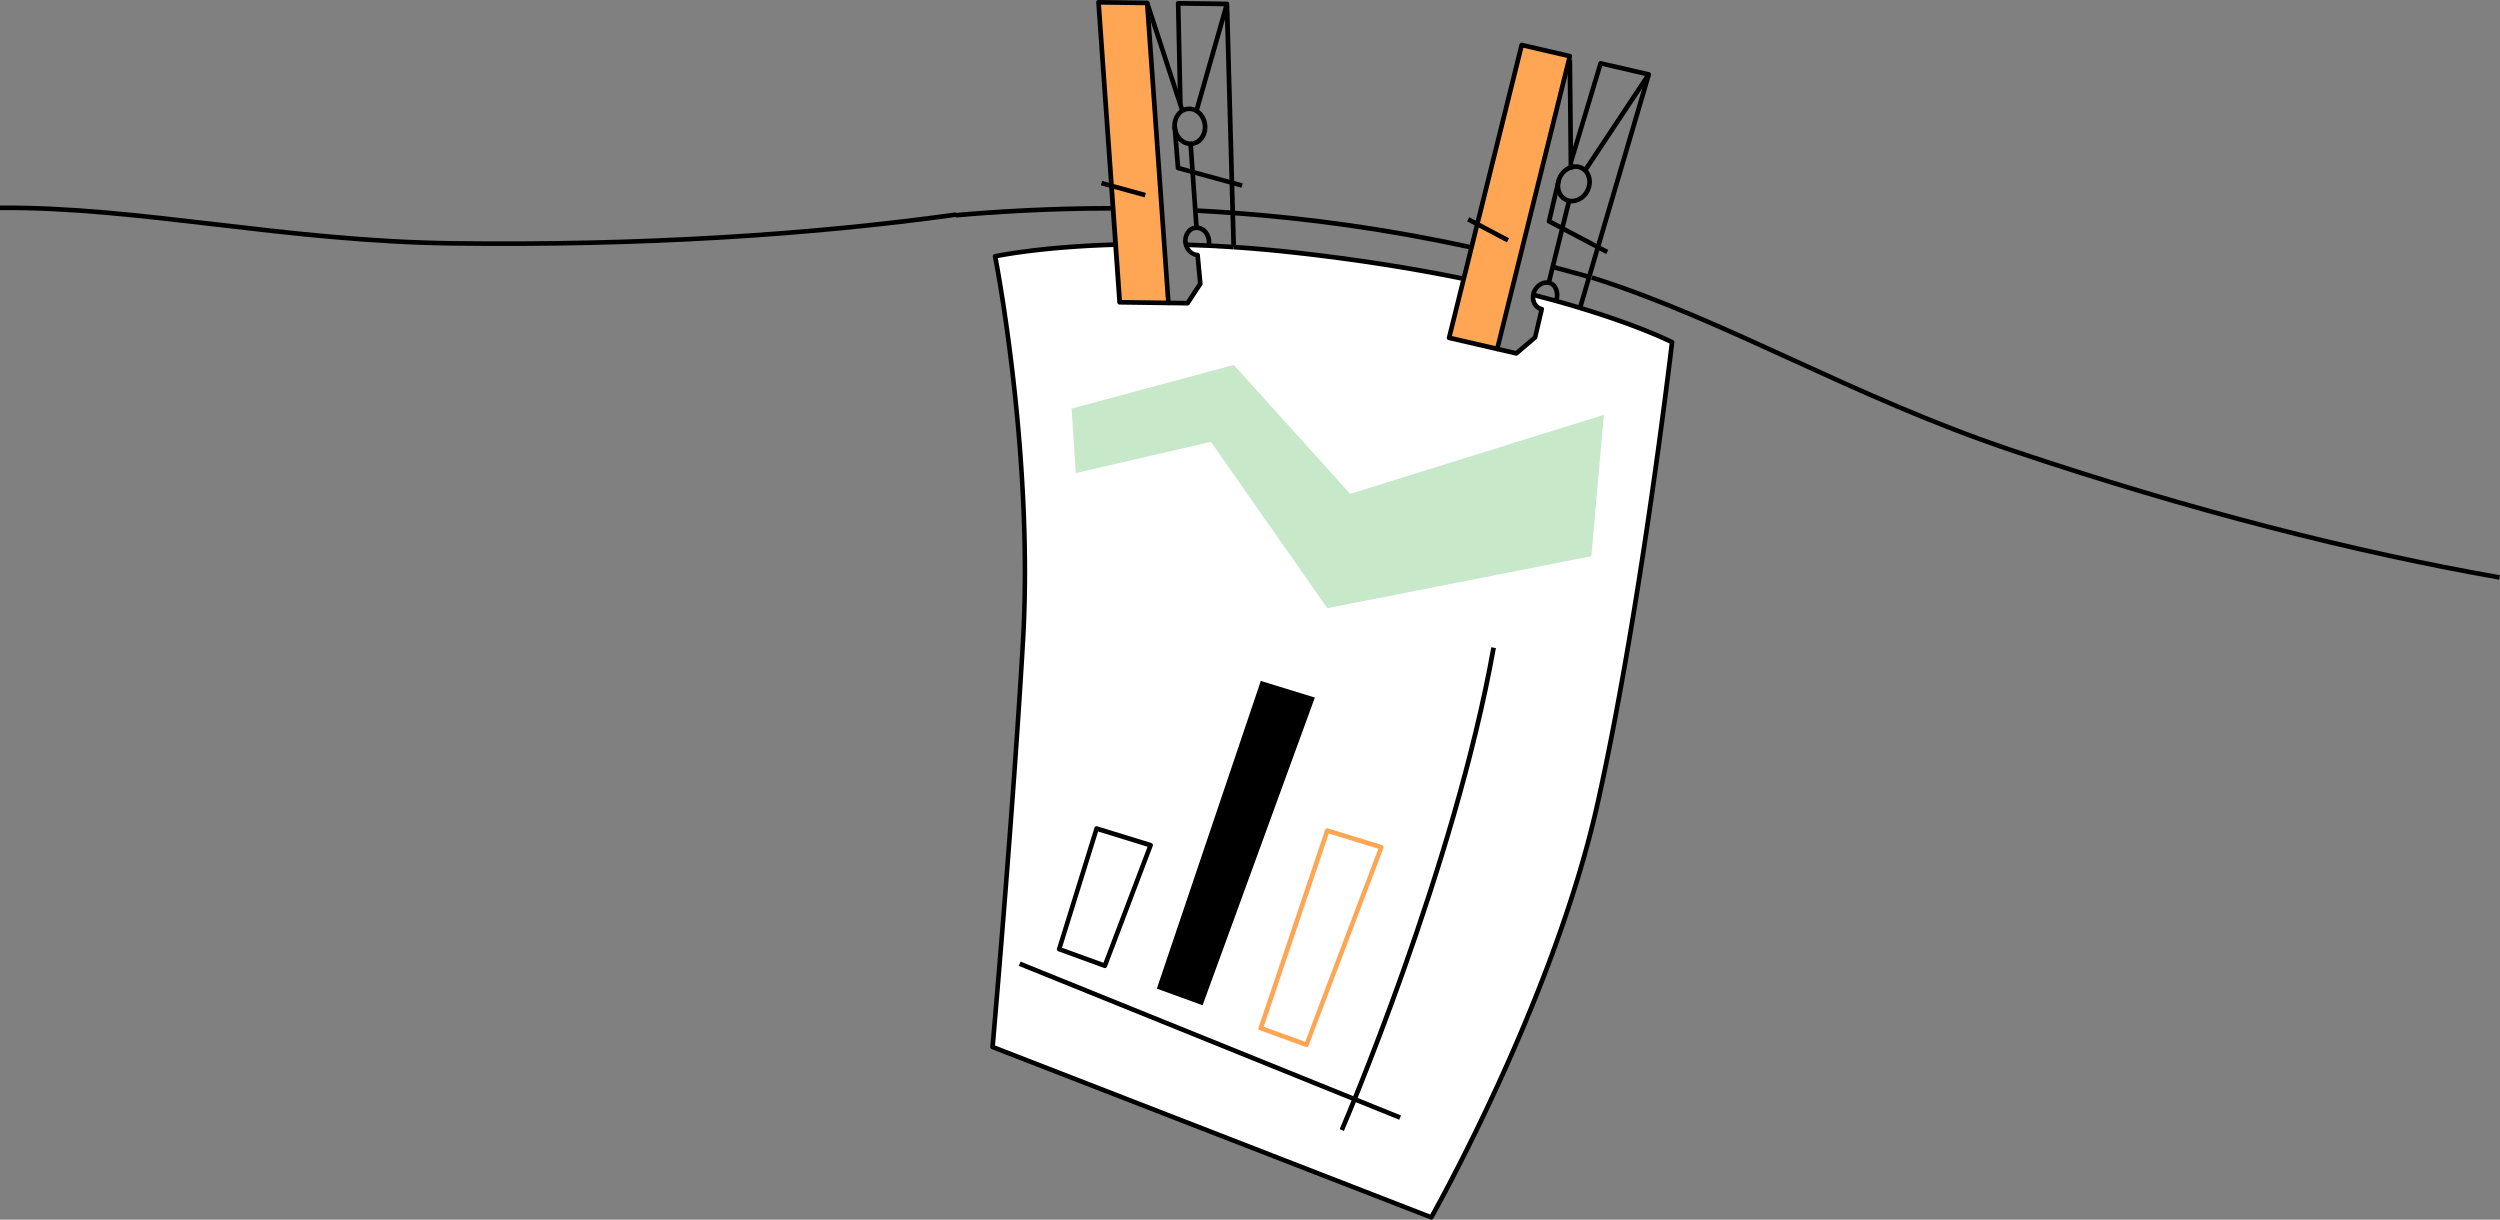 <?xml version="1.0" encoding="UTF-8"?> <svg xmlns="http://www.w3.org/2000/svg" viewBox="0 0 1077.07 525.46"><rect x="0" y="0" width="1077.07" height="525.46" fill="#808080" stroke="none"/> <defs> <style>.cls-1{fill:#fff;}.cls-2{fill:#ffa655;}.cls-3{fill:#c7e8c9;}.cls-4{fill:none;stroke:#000;stroke-miterlimit:10;stroke-width:1.98px;}</style> </defs> <g id="Слой_2" data-name="Слой 2"> <g id="Images"> <path class="cls-1" d="M429,110.79c1.33,7.4,3.12,17.89,4.89,30.52,3.11,22.11,8.39,60.76,7.7,109.63-.16,11.79-1.19,28.06-3.26,60.59-.54,8.54-1.46,22.61-4.29,59.55-1.55,20.28-3.69,47.56-6.37,80.15q40.68,15.69,81.33,31.41,53.7,20.78,107.41,41.63c7.81-13.81,14.34-26.36,19.7-37.19C645.54,468,653,451,658.6,437.16c3.49-8.55,8.61-21.15,14.37-38.08,3.39-9.95,10.23-30.93,16.74-58.66,3.4-14.48,6-29.31,11.11-59,3.25-18.73,6.64-38.25,10.52-64.89,2.79-19.1,5.91-42.43,8.89-69.18-8.15-3.7-17.09-7.37-26.81-10.82a337.08,337.08,0,0,0-33.3-9.88,8,8,0,0,0,.33,2.55A8.44,8.44,0,0,0,661.9,132a9.49,9.49,0,0,0,2.21,2.12q-1.33,5.61-2.66,11.21l-8,6.67-29.33-6.78,6-25.33c-13.83-2.76-28.32-5.28-43.45-7.45-27-3.86-52.51-6.11-76.22-7.22a4.91,4.91,0,0,0,.89,2.33,6.82,6.82,0,0,0,3.56,2.23,11.34,11.34,0,0,0,1.66.44q.45,5.94.89,11.89l-5.89,8.67-28.9-.72q-1.1-12.48-2.21-24.95a289.43,289.43,0,0,0-31.33,2.33C442,108.37,435.28,109.51,429,110.79Z"></path> <polygon class="cls-2" points="482.66 130.07 502.98 130.34 493.77 1.37 473.72 1.1 482.66 130.07"></polygon> <polygon class="cls-2" points="624.91 144.97 644.69 149.58 676.12 24.4 656.07 19.26 624.91 144.97"></polygon> <path d="M645.05,151.32a.83.83,0,0,1-.22,0l-20.74-4.79a1,1,0,0,1-.75-1.22L654.62,19.16a1,1,0,0,1,1.2-.74l20.74,4.8a1,1,0,0,1,.63.45,1,1,0,0,1,.11.76L646,150.56A1,1,0,0,1,645.05,151.32Zm-19.52-6.54,18.79,4.34,30.8-124.18-18.79-4.35Z"></path> <rect x="675.62" y="24.19" width="2" height="47.31" transform="matrix(1, -0.01, 0.01, 1, -0.53, 8.28)"></rect> <rect x="653.7" y="103.14" width="35.83" height="2" transform="translate(408.87 730.94) rotate(-76.07)"></rect> <path d="M681.58,133.28l-1.92-.57,29.42-99.92-18.8-4.35-12.4,41.21L676,69.08,688.64,27a1,1,0,0,1,1.18-.69l20.74,4.8a1,1,0,0,1,.64.47,1,1,0,0,1,.09.78Q698.54,75.68,685.78,119Z"></path> <rect x="672.2" y="51.52" width="49.12" height="2" transform="translate(267.91 604.17) rotate(-56.45)"></rect> <path d="M653.27,153.22a.83.83,0,0,1-.22,0l-8.22-1.9.45-1.95,7.73,1.79,7.49-6.34,2.56-10.94a5.75,5.75,0,0,1-2.7-2.42,6.84,6.84,0,0,1-.59-5.35c1.07-3.63,4.61-6,7.89-5.2a5.11,5.11,0,0,1,3.24,2.47,7.79,7.79,0,0,1,.6,6l-1.91-.56a5.88,5.88,0,0,0-.42-4.47,3.11,3.11,0,0,0-2-1.53c-2.27-.52-4.74,1.19-5.52,3.81a4.88,4.88,0,0,0,.39,3.78,3.74,3.74,0,0,0,2.39,1.79,1,1,0,0,1,.75,1.21l-2.85,12.15a1,1,0,0,1-.33.54L653.92,153A1,1,0,0,1,653.27,153.22Z"></path> <path d="M677.21,87.64a6.84,6.84,0,0,1-5.93-3.43,8.64,8.64,0,0,1-.69-6.79c1.32-4.51,5.72-7.43,9.8-6.48a6.8,6.8,0,0,1,4.36,3.26,8.65,8.65,0,0,1,.7,6.78A9,9,0,0,1,677.21,87.64Zm1.59-14.88A7,7,0,0,0,672.5,78,6.66,6.66,0,0,0,673,83.2a4.8,4.8,0,0,0,3.09,2.31c3.06.7,6.39-1.58,7.43-5.1a6.63,6.63,0,0,0-.5-5.2,4.83,4.83,0,0,0-3.1-2.32A4.78,4.78,0,0,0,678.8,72.76Z"></path> <path d="M692,109.47,666.89,96.23a1,1,0,0,1-.5-1.12l4.18-17.64,1.95.47-4,16.88,24.37,12.88Z"></path> <rect x="640.1" y="89.33" width="2" height="19.38" transform="translate(254.05 619.59) rotate(-62.15)"></rect> <path d="M503.36,131.51l-21-.28a1,1,0,0,1-1-.93L472.28,1.07a1,1,0,0,1,.27-.76,1.08,1.08,0,0,1,.74-.31l20.95.27a1,1,0,0,1,1,.93l9.13,129.24a1,1,0,0,1-1,1.07Zm-20-2.26,18.94.24-9-127.23L474.35,2Z"></path> <rect x="500.73" y="0.08" width="2" height="48.26" transform="translate(17.3 157.07) rotate(-18.1)"></rect> <rect x="513.22" y="62.14" width="2" height="35.72" transform="translate(-4.36 36.42) rotate(-4.04)"></rect> <path d="M530.5,106.48,527.61,2.71l-19-.25.93,42.59-2,0-.95-43.62a1,1,0,0,1,.29-.72,1,1,0,0,1,.72-.3l21,.27a1,1,0,0,1,1,1l2.92,104.72Z"></path> <rect x="498.4" y="23.5" width="47.36" height="2" transform="translate(355.25 519.81) rotate(-74.07)"></rect> <path d="M511.66,131.62l-8.32-.11,0-2,7.76.1,5-7.65-1.06-11.22a7.28,7.28,0,0,1-3.41-11.95,5.54,5.54,0,0,1,4-1.68,6,6,0,0,1,4.38,2.1,8,8,0,0,1,1.81,6.26l-2-.22a6,6,0,0,0-1.31-4.71,4,4,0,0,0-2.91-1.43,3.41,3.41,0,0,0-2.57,1.09,5,5,0,0,0-1.34,3.67c.07,2.71,2,4.93,4.26,5a1,1,0,0,1,1,.9l1.17,12.39a.94.94,0,0,1-.16.65l-5.53,8.4A1,1,0,0,1,511.66,131.62Z"></path> <path d="M512.9,62.93h-.09c-4.13,0-7.6-3.91-7.73-8.59A8.74,8.74,0,0,1,507.46,48a6.81,6.81,0,0,1,5-2.09c4.13.06,7.6,3.91,7.73,8.6a8.77,8.77,0,0,1-2.38,6.39A6.8,6.8,0,0,1,512.9,62.93Zm-.57-15.07a4.8,4.8,0,0,0-3.44,1.49,6.7,6.7,0,0,0-1.81,4.94c.1,3.62,2.68,6.6,5.76,6.64a4.73,4.73,0,0,0,3.5-1.48,6.7,6.7,0,0,0,1.81-4.94c-.1-3.62-2.68-6.61-5.76-6.65Z"></path> <path d="M534.85,80.88l-27.59-7.57a1,1,0,0,1-.73-.89l-1.45-18,2-.16,1.4,17.34L535.38,79Z"></path> <rect x="482.97" y="71.69" width="2" height="19.56" transform="translate(277.31 526.62) rotate(-74.65)"></rect> <path d="M630.52,121.12c-22.58-4.64-47-8.44-72.49-11.28-8.93-1-17.91-1.81-26.69-2.4l.13-2c8.81.59,17.82,1.4,26.79,2.4,25.58,2.85,50,6.66,72.67,11.31Z"></path> <path d="M531.34,107.44c-6.81-.45-13.64-.79-20.31-1l.06-2c6.69.21,13.55.55,20.38,1Z"></path> <path d="M616.63,525.46a1.15,1.15,0,0,1-.36-.07l-189-73.4a1,1,0,0,1-.64-1c.09-1,8.56-96.69,13.11-174.51,4.7-80.6-11.79-165-12-165.86a1,1,0,0,1,.77-1.17c.19,0,19.23-4.16,52.75-5.07l.06,2c-29.11.79-47.21,4-51.43,4.83,1.83,9.68,16.25,89.22,11.8,165.38-4.33,74.21-12.23,164.68-13,173.82l187.48,72.82c5-9,52.95-95.89,71.12-177.21,17.83-79.79,30.83-188.24,32-198-2.83-1.39-15.53-7.33-38.75-14.37l.58-1.92c26.65,8.09,39.58,14.76,39.71,14.82a1,1,0,0,1,.53,1c-.13,1.14-13.49,115.59-32.1,198.87C670.11,432.17,618,524,617.5,525A1,1,0,0,1,616.63,525.46Z"></path> <path d="M680.54,133.65c-6.43-2-13.23-3.86-20.2-5.66l.5-1.93c7,1.8,13.82,3.71,20.28,5.67Z"></path> <path d="M684.16,120.18c-5.25-1.47-10.52-2.91-15.67-4.26L669,114c5.16,1.35,10.44,2.79,15.7,4.27Z"></path> <path d="M633.33,107.48c-17.72-3.84-35.41-7-52.57-9.45-16.53-2.34-33.36-4.14-50-5.34l.15-2c16.71,1.21,33.59,3,50.16,5.36,17.21,2.43,35,5.63,52.72,9.48Z"></path> <path d="M530.73,92.69c-5.3-.39-10.69-.72-16-1l.1-2c5.34.27,10.74.6,16.06,1Z"></path> <path d="M411.92,93.73l-.17-2c15.39-1.39,39.7-3,68.08-3v2C451.51,90.72,427.28,92.35,411.92,93.73Z"></path> <polygon class="cls-3" points="461.68 176.03 531.54 157.22 581.7 212.76 690.98 178.72 685.6 239.63 571.85 262.02 521.69 190.37 463.47 203.8 461.68 176.03"></polygon> <path d="M476,417.08a1,1,0,0,1-.34-.06L456,409.85a1,1,0,0,1-.61-1.23l16.12-51.95a1,1,0,0,1,1.25-.66L496,363.17a1,1,0,0,1,.64,1.31l-19.71,51.95A1,1,0,0,1,476,417.08Zm-18.47-8.78,17.88,6.5,19-50-21.31-6.56Z"></path> <polygon points="498.4 425.93 543.19 293.37 566.47 300.53 518.11 433.1 498.4 425.93"></polygon> <path class="cls-2" d="M562.89,451.11a.82.82,0,0,1-.34-.06l-19.71-7.16a1,1,0,0,1-.6-1.26l28.66-85.09a1,1,0,0,1,1.24-.64l23.29,7.17a1,1,0,0,1,.6.51,1,1,0,0,1,0,.8l-32.24,85.09A1,1,0,0,1,562.89,451.11Zm-18.44-8.77,17.86,6.5,31.51-83.17-21.34-6.57Z"></path> <rect x="520.24" y="359.92" width="2" height="176.81" transform="translate(-89.79 763.48) rotate(-67.98)"></rect> <path d="M579,487.23l-1.84-.79c.48-1.12,48.52-112.95,65.32-207.58l2,.35C627.64,374.07,579.52,486.11,579,487.23Z"></path> <path class="cls-4" d="M1076.9,248.79c-62.07-10.91-133.27-28.88-210.38-54.85C797.78,170.78,743,137.53,685.78,119.56"></path> <path class="cls-4" d="M411.91,92.46c-62.41,8.68-135.69,13.43-217,12.38C122.33,103.9,60,89.08,0,89.54"></path> </g> </g> </svg> 